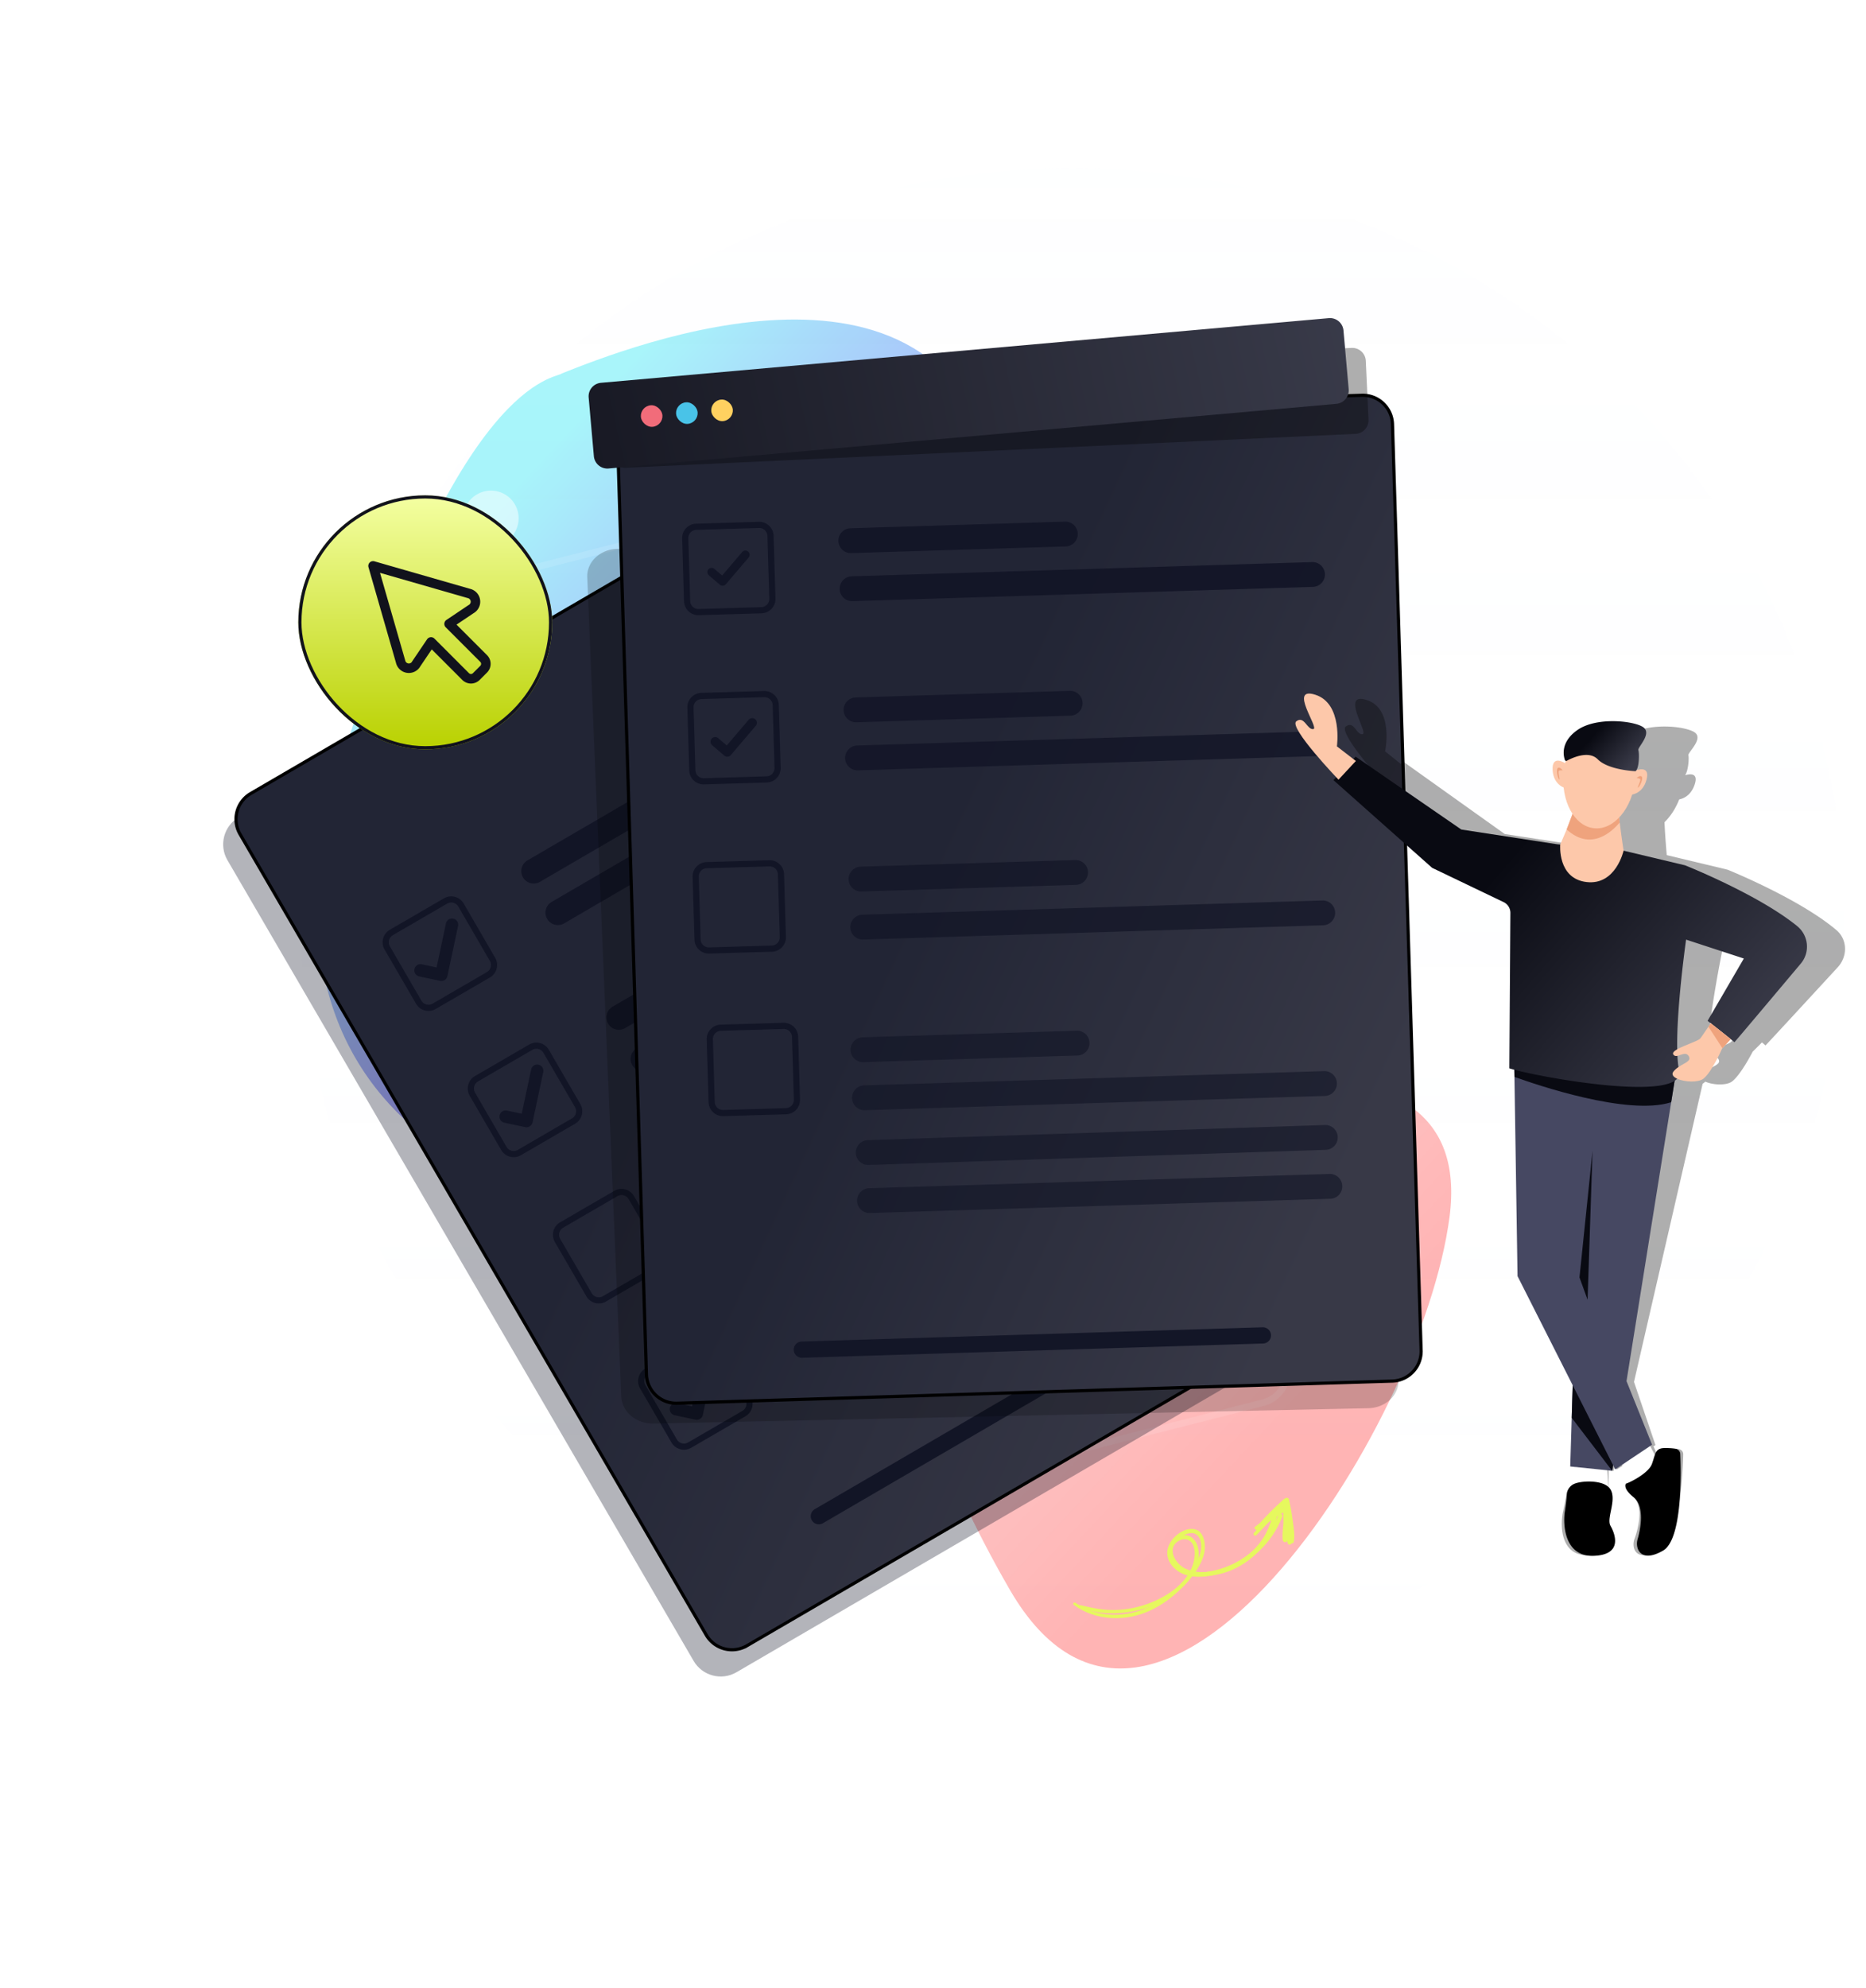 <svg xmlns="http://www.w3.org/2000/svg" fill="none" viewBox="0 0 588 626"><g filter="url(#a)" opacity=".35"><path fill="url(#b)" d="M315.301 153.952c-15.497-85.737-118.163-44.272-138.246-36.349-1.744 1.757-32.595.581-69.75 123.467-37.156 122.885 77.912 151.648 125.831 138.553 47.919-13.096 39.407 42.351 85.107 121.115s129.617-49.855 138.514-117.406c8.896-67.551-94.767-36.275-120.049-42.262-25.283-5.986-5.909-101.381-21.407-187.118z"></path></g><path fill="url(#c)" fill-opacity=".05" d="M337.882 525.424c134.244 0 243.07-105.756 243.07-236.212S472.126 53 337.882 53c-134.243 0-243.07 105.756-243.07 236.212s108.827 236.212 243.07 236.212z"></path><path fill="#fff" d="M517.331 169.192a8.72 8.72 0 100-17.44 8.72 8.72 0 100 17.44z" opacity=".1"></path><path fill="#fff" d="M154.706 171.946a8.72 8.72 0 100-17.44 8.72 8.72 0 100 17.44z" opacity=".5"></path><path fill="#fff" d="M177.174 498.881c-4.872 0-9.324-3.289-10.584-8.22L94.376 207.875c-1.49-5.835 2.045-11.794 7.879-13.285l218.454-55.783c5.835-1.49 11.794 2.044 13.285 7.88l72.212 282.785a10.841 10.841 0 01-1.189 8.275 10.849 10.849 0 01-6.691 5.01l-218.453 55.785c-.903.231-1.809.341-2.701.341l.002-.002zM323.41 140.545c-.723 0-1.456.088-2.187.276l-218.452 55.785c-4.724 1.206-7.586 6.031-6.38 10.755l72.213 282.786c1.019 3.992 4.625 6.655 8.568 6.655.723 0 1.456-.089 2.187-.276l218.453-55.785a8.789 8.789 0 005.416-4.056 8.792 8.792 0 00.963-6.699l-72.213-282.784c-1.019-3.993-4.625-6.655-8.568-6.655v-.002z" opacity=".12"></path><path fill="#121526" d="M430.468 399.661L283.567 147.466c-2.747-4.716-8.797-6.312-13.512-3.565L75.232 257.383c-4.717 2.747-6.312 8.798-3.565 13.513L218.57 523.09c2.747 4.717 8.798 6.312 13.513 3.565l194.821-113.482c4.717-2.747 6.312-8.797 3.565-13.512z" opacity=".32" style="mix-blend-mode:multiply"></path><path fill="url(#d)" stroke="#000" d="M430.195 404.822l-194.82 113.482a9.383 9.383 0 01-12.829-3.385L75.642 262.725a9.382 9.382 0 013.384-12.829L273.85 136.414a9.383 9.383 0 0112.829 3.384L433.58 391.993a9.382 9.382 0 01-3.385 12.829z"></path><path fill="#121526" d="M156.038 301.647l-9.934-17.1a4.53 4.53 0 00-6.188-1.64l-17.101 9.934a4.534 4.534 0 00-1.639 6.188l9.933 17.101a4.537 4.537 0 006.189 1.639l17.1-9.933a4.534 4.534 0 001.64-6.189zm-2.615 4.505l-17.099 9.937a2.585 2.585 0 01-3.531-.94l-9.932-17.097a2.586 2.586 0 01.935-3.535l17.097-9.932a2.59 2.59 0 013.533.935l9.933 17.101a2.588 2.588 0 01-.936 3.531z"></path><path fill="#121526" d="M140.134 308.641a1.95 1.95 0 01-1.468.272l-6.567-1.397a1.95 1.95 0 01.813-3.816l4.659.991 2.966-13.935a1.952 1.952 0 013.816.813l-3.373 15.842c-.113.527-.427.96-.846 1.23zm88.459-64.956l-58.448 34.046a3.909 3.909 0 01-3.936-6.755l58.448-34.046a3.909 3.909 0 013.936 6.755zm74.604-25.935l-125.433 73.064a3.908 3.908 0 11-3.936-6.755l125.433-73.064a3.91 3.91 0 113.936 6.755zM182.872 347.713l-9.934-17.101a4.53 4.53 0 00-6.188-1.639l-17.101 9.933a4.535 4.535 0 00-1.639 6.189l9.933 17.1a4.537 4.537 0 006.189 1.639l17.1-9.933a4.533 4.533 0 001.64-6.188zm-2.615 4.504l-17.099 9.937a2.586 2.586 0 01-3.531-.939l-9.932-17.097a2.586 2.586 0 01.935-3.535l17.097-9.932a2.589 2.589 0 013.533.934l9.933 17.101a2.587 2.587 0 01-.936 3.531z"></path><path fill="#121526" d="M166.966 354.708a1.945 1.945 0 01-1.468.272l-6.566-1.397a1.95 1.95 0 11.812-3.816l4.659.991 2.966-13.935a1.95 1.95 0 013.816.813l-3.373 15.843a1.942 1.942 0 01-.846 1.229zm88.459-64.955l-58.448 34.045a3.908 3.908 0 11-3.936-6.755l58.448-34.046a3.91 3.91 0 013.936 6.756zm74.604-25.937L204.596 336.88a3.909 3.909 0 01-3.936-6.756l125.433-73.064a3.91 3.91 0 013.936 6.756zM209.704 393.78l-9.934-17.101a4.53 4.53 0 00-6.188-1.639l-17.101 9.933a4.535 4.535 0 00-1.639 6.189l9.933 17.1a4.537 4.537 0 006.189 1.639l17.1-9.933a4.533 4.533 0 001.64-6.188zm-2.615 4.504l-17.099 9.937a2.586 2.586 0 01-3.531-.939l-9.932-17.097a2.586 2.586 0 01.935-3.535l17.097-9.932a2.589 2.589 0 013.533.934l9.933 17.101a2.587 2.587 0 01-.936 3.531zm75.17-62.464l-58.448 34.045a3.908 3.908 0 11-3.936-6.755l58.448-34.046a3.91 3.91 0 013.936 6.756zm74.604-25.937L231.43 382.947a3.908 3.908 0 01-3.936-6.755l125.433-73.065a3.91 3.91 0 013.936 6.756zM236.54 439.847l-9.934-17.1a4.53 4.53 0 00-6.188-1.64l-17.101 9.934a4.534 4.534 0 00-1.639 6.188l9.933 17.101a4.538 4.538 0 006.189 1.639l17.1-9.934a4.533 4.533 0 001.64-6.188zm-2.615 4.505l-17.099 9.937a2.585 2.585 0 01-3.531-.94l-9.932-17.097a2.586 2.586 0 01.935-3.535l17.097-9.932a2.59 2.59 0 013.533.935l9.933 17.1a2.588 2.588 0 01-.936 3.532z"></path><path fill="#121526" d="M220.634 446.843a1.95 1.95 0 01-1.468.272l-6.567-1.398a1.95 1.95 0 11.813-3.815l4.659.991 2.966-13.935a1.952 1.952 0 013.816.812l-3.373 15.843a1.944 1.944 0 01-.846 1.23zm88.459-64.958l-58.448 34.046a3.909 3.909 0 01-3.936-6.755l58.448-34.046a3.908 3.908 0 013.936 6.755zm74.606-25.935l-125.433 73.064a3.908 3.908 0 11-3.936-6.755l125.433-73.064a3.91 3.91 0 113.936 6.755zm1.168 50.638L259.27 479.747a2.555 2.555 0 01-2.571-4.415l125.597-73.159a2.555 2.555 0 012.571 4.415z"></path><path fill="#000" d="M440.688 434.554l-10.722-258.02c-.201-4.825-4.782-8.641-10.232-8.525l-65.94 1.419-.552-13.264c-.077-1.887-1.871-3.379-4.002-3.332l-15.217.328a4.476 4.476 0 01-.831-.061c-1.455-.251-2.658-1.228-3.049-2.542-2.847-9.588-12.872-16.582-24.503-16.332-11.63.25-21.056 7.664-23.1 17.357-.334 1.575-1.844 2.728-3.659 2.767l-15.216.328c-2.132.045-3.797 1.61-3.72 3.498l.552 13.265-65.94 1.419c-5.451.118-9.707 4.124-9.506 8.948l10.723 258.02c.201 4.825 4.782 8.641 10.232 8.523l225.173-4.845c5.451-.118 9.707-4.124 9.506-8.949l.003-.002zM306.413 152.761c4.152-.09 7.644 2.819 7.795 6.495.154 3.676-3.09 6.73-7.243 6.818-4.153.09-7.645-2.819-7.798-6.495-.153-3.676 3.091-6.73 7.244-6.82l.002.002z" opacity=".2" style="mix-blend-mode:multiply"></path><path fill="url(#e)" stroke="#000" d="M194.677 141.124a9.382 9.382 0 019.089-9.667l225.355-6.97-.016-.5.016.5c5.179-.161 9.507 3.908 9.667 9.088l9.022 291.721.5-.016-.5.016c.161 5.179-3.908 9.507-9.088 9.667l-225.355 6.97.015.5-.015-.5c-5.179.161-9.507-3.908-9.668-9.089l-9.022-291.72z"></path><path fill="#121526" d="M244.356 188.498l-.588-19.767a4.53 4.53 0 00-4.66-4.389l-19.766.588a4.534 4.534 0 00-4.39 4.66l.589 19.766a4.535 4.535 0 004.659 4.39l19.767-.589a4.53 4.53 0 004.389-4.659zm-4.445 2.716l-19.766.592a2.588 2.588 0 01-2.659-2.509l-.589-19.763a2.586 2.586 0 012.506-2.662l19.763-.589a2.59 2.59 0 012.662 2.506l.588 19.766a2.586 2.586 0 01-2.505 2.659z"></path><path fill="#121526" d="M227.811 184.47a1.33 1.33 0 01-.972-.315l-3.495-2.982a1.336 1.336 0 011.734-2.032l2.48 2.115 6.327-7.419a1.336 1.336 0 012.032 1.734l-7.194 8.433a1.328 1.328 0 01-.909.465l-.003.001z"></path><path fill="#121526" d="M335.759 172.1l-67.609 2.09a3.91 3.91 0 01-.242-7.815l67.609-2.09a3.91 3.91 0 11.242 7.815zm77.952 12.737l-145.091 4.488a3.909 3.909 0 11-.243-7.815l145.092-4.488a3.909 3.909 0 11.242 7.815z" opacity=".9"></path><path fill="#121526" d="M246.003 241.785l-.589-19.767a4.53 4.53 0 00-4.659-4.389l-19.767.588a4.533 4.533 0 00-4.389 4.66l.588 19.766a4.535 4.535 0 004.66 4.39l19.766-.588a4.533 4.533 0 004.39-4.66zm-4.445 2.716l-19.767.592a2.588 2.588 0 01-2.659-2.508l-.588-19.764a2.585 2.585 0 012.505-2.662l19.763-.589a2.593 2.593 0 012.663 2.506l.588 19.766a2.588 2.588 0 01-2.505 2.659z"></path><path fill="#121526" d="M229.293 238.308a1.458 1.458 0 01-1.066-.347l-3.836-3.273a1.466 1.466 0 011.902-2.23l2.722 2.321 6.944-8.142a1.467 1.467 0 012.23 1.903l-7.895 9.256c-.262.309-.625.48-.998.51l-.003.002z"></path><path fill="#121526" d="M337.408 225.387l-67.609 2.09a3.91 3.91 0 01-.243-7.815l67.609-2.09a3.91 3.91 0 01.243 7.815zm77.949 12.737l-145.091 4.488a3.91 3.91 0 01-.242-7.815l145.091-4.488a3.91 3.91 0 11.242 7.815z" opacity=".8"></path><path fill="#121526" d="M247.651 295.072l-.588-19.766a4.532 4.532 0 00-4.66-4.39l-19.766.588a4.535 4.535 0 00-4.39 4.66l.588 19.767a4.535 4.535 0 004.66 4.389l19.767-.588a4.532 4.532 0 004.389-4.66zm-4.445 2.717l-19.767.591a2.587 2.587 0 01-2.658-2.508l-.589-19.763a2.587 2.587 0 012.505-2.663l19.764-.588a2.59 2.59 0 012.662 2.505l.588 19.767a2.588 2.588 0 01-2.505 2.659z"></path><path fill="#121526" d="M339.054 278.674l-67.609 2.09a3.909 3.909 0 11-.242-7.815l67.609-2.09a3.909 3.909 0 11.242 7.815zm77.952 12.735l-145.091 4.488a3.91 3.91 0 01-.243-7.815l145.091-4.488a3.91 3.91 0 01.243 7.815z" opacity=".7"></path><path fill="#121526" d="M252.098 346.276l-.588-19.767a4.531 4.531 0 00-4.659-4.39l-19.767.589a4.533 4.533 0 00-4.39 4.659l.589 19.767a4.534 4.534 0 004.659 4.389l19.767-.588a4.531 4.531 0 004.389-4.659zm-4.444 2.716l-19.767.592a2.588 2.588 0 01-2.659-2.509l-.589-19.763a2.588 2.588 0 012.506-2.663l19.763-.588a2.59 2.59 0 012.662 2.505l.589 19.767a2.588 2.588 0 01-2.505 2.659z"></path><path fill="#121526" d="M339.597 332.423l-67.609 2.09a3.91 3.91 0 01-.242-7.815l67.609-2.09a3.91 3.91 0 01.242 7.815zm77.952 12.735l-145.091 4.488a3.91 3.91 0 01-.243-7.815l145.091-4.488a3.91 3.91 0 01.243 7.815zm.291 16.968l-144.209 4.772a3.91 3.91 0 01-.242-7.815l144.208-4.771a3.91 3.91 0 01.243 7.814zm1.351 15.417L274.1 382.031a3.909 3.909 0 11-.242-7.815l145.091-4.488a3.91 3.91 0 014.029 3.786 3.91 3.91 0 01-3.787 4.029z" opacity=".6"></path><path fill="#131627" d="M398.028 423.124l-145.283 4.492a2.553 2.553 0 11-.158-5.106l145.282-4.492a2.553 2.553 0 11.159 5.106z"></path><path fill="#E6F85E" d="M340.334 506.184c7.164 3.008 16.202 2.229 23.26-.644 6.759-2.752 14.638-8.737 14.095-16.893-.197-2.971-2.171-5.805-5.474-5.037-3.068.711-4.535 3.806-3.685 6.728 2.297 7.891 13.703 6.653 19.504 4.18a25.478 25.478 0 009.518-7.05c2.372-2.834 4.655-6.615 4.851-10.385.027-.542-.861-.707-1.054-.211-1.024 2.656-1.787 5.258-3.381 7.66-1.653 2.495-3.82 4.657-6.276 6.361-4.874 3.385-12.233 5.678-17.992 3.206-3.051-1.311-6.203-6.093-2.551-8.636 1.48-1.029 3.512-.973 4.54.645.936 1.478.893 3.53.58 5.177-1.276 6.707-7.994 11.29-13.957 13.585a32.95 32.95 0 01-10.57 2.163c-3.867.148-7.461-.588-11.191-1.48-.364-.089-.572.482-.217.631z"></path><path fill="#E6F85E" d="M338.345 505.437c6.954 5.108 16.379 5.351 24.073 1.793 3.702-1.713 7.015-4.162 9.882-7.048 2.925-2.946 6.013-6.595 7.088-10.688.753-2.855.177-7.841-3.707-7.967-3.418-.114-7.127 3.201-7.754 6.458-.701 3.646 2.181 6.804 5.44 7.921 3.891 1.334 8.452.518 12.257-.742 8.332-2.759 15.319-9.294 18.427-17.499.296-.782-.868-1.383-1.178-.591-2.311 5.933-6.552 10.918-12.01 14.211-2.78 1.679-5.869 2.892-9.064 3.507-3.658.702-8.158.94-11.011-1.896-3.15-3.13-1.412-7.336 2.068-9.293 2.03-1.142 4.293-1.269 5.288 1.236.809 2.033.225 4.415-.661 6.321-2.842 6.104-8.747 11.562-14.706 14.581-7.47 3.783-16.858 4.035-23.857-.946-.449-.326-1.025.31-.575.642z"></path><path fill="#E6F85E" d="M396.057 481.635c1.555-.805 3.005-1.85 4.481-2.79.696-.444 1.396-.887 2.094-1.335.322-.206 1.884-1.48 2.233-1.32.181.082.16 2.174.179 2.449l.179 2.448c.118 1.591-.055 3.553.601 5.026.234.527.961.495 1.114-.074.286-1.055.061-2.145-.026-3.227l-.297-3.669c-.094-1.131.241-3.802-1.041-4.443-1.222-.612-2.997 1.306-3.908 1.917-2.046 1.371-4.244 2.64-6.154 4.189-.509.408-.021 1.121.545.829z"></path><path fill="#E6F85E" d="M396.418 481.939c1.473-1.169 2.656-2.764 3.983-4.098 1.542-1.546 3.141-3.057 4.891-4.368l-1.169-.573c.192 2.029.302 4.063.298 6.101-.002 1.98-.49 4.14-.191 6.086.087.566.986.907 1.234.247.663-1.757.525-4.007.541-5.864a53.56 53.56 0 00-.38-6.675c-.079-.671-.846-.892-1.314-.447-1.555 1.485-3.148 2.917-4.637 4.473-1.337 1.4-2.915 2.9-3.816 4.622-.166.328.253.741.56.496z"></path><path fill="#E6F85E" d="M395.903 483.474c3.358-3.511 6.697-7.041 10.092-10.515l-1.313-.447c.427 2.243.834 4.486 1.098 6.754.241 2.09.103 4.362.65 6.39.173.641 1.14.525 1.259-.083.42-2.132-.072-4.581-.347-6.713-.287-2.232-.666-4.455-1.195-6.642-.136-.562-.927-.65-1.275-.255-3.215 3.639-6.487 7.225-9.744 10.827-.451.493.316 1.166.775.684z"></path><path fill="#000" d="M578.676 292.931c-11.686-9.923-34.296-19.03-34.296-19.03l-19.167-4.587s-.436-5.028-.633-8.826l-.078-1.536c1.89-1.829 3.508-4.299 4.636-7.181 1.31-.265 3.693-1.219 4.858-4.643 1.374-4.05-1.881-3.33-3.009-2.975 1.036-1.38 1.29-5.498 1.05-6.267-.262-.835 4.434-4.828 2.304-6.952-2.131-2.125-14.74-3.758-21.382.746-5.428 3.681-4.842 7.846-4.447 9.245a.41.41 0 00.253.271c-.084.243-.163.493-.239.746-.648-.419-4.072-2.419-4.122 2.133-.039 3.561 1.96 4.958 3.131 5.474.12 3.196.927 6.06 2.268 8.262l-2.207 4.863-2.355 4.719-.921-.088-30.156-4.64-31.999-22.812-.761.741-4.942-3.964s2.837-13.358-5.724-16.139c-8.562-2.782.636 10.51-1.399 10.732-2.036.221-2.558-4.321-5.23-2.438-2.325 1.638 8.594 14.248 11.47 17.494l-.937.914 29.461 27.451 21.95 10.733c1.283.626 2.031 1.952 1.922 3.401l-3.632 48.584c.431.136.955.287 1.554.445l-.116 2.235-3.246 62.31 15.196 34.161-2.512 25.38 1.587.164a321.293 321.293 0 01-1.434 5.69 4.218 4.218 0 00-1.794 2.823 70.172 70.172 0 01-1.005 5.323c-.89 3.821-1.299 14.251 8.141 13.96 9.438-.293 7.324-6.841 6.023-9.39-1.296-2.546 3.29-9.073.148-12.169l.03-5.195 1.514.157.409-1.767.604 1.328 2.247-1.415a203.387 203.387 0 002.308 5.301c-.755.349-1.304.557-1.454.571 0 0-1.324 1.337 2.118 4.224 3.443 2.886 1.474 10.28.397 13.161-1.076 2.881.421 7.641 7.845 3.572 6.424-3.52 7.368-24.587 7.506-30.193.021-.84-.568-1.528-1.402-1.652a22.027 22.027 0 00-3.471-.223c-1.94.022-2.62.794-3.217 2.159l-1.294-2.806.632-.398-6.765-19.899 20.088-87.214 1.545-6.697c.326-.202.611-.422.845-.663.026.012.049.026.075.04 2.245 1.011 6.494 1.262 8.285-.044 2.794-2.046 6.552-9.406 6.552-9.406l.1-.1 2.833-2.837c-1.594-1.352-4.503-3.73-6.003-4.956-.285.363-.554.715-.814 1.054-1.435 1.87-2.464 3.282-2.871 3.703-.776.796-5.195 2.085-7.507 3.345.646-13.094 5.141-34.287 5.141-34.287l17.931 5.922-12.835 19.479s7.665 6.249 8.059 6.701c.04.047 14.696-15.853 22.745-24.59 3.26-3.538 3.067-8.808-.376-11.731l-.009-.007zm-37.159 40.635c.877 1.56-1.385 2.081-3.481 3.431a35.51 35.51 0 01-.091-3.496c1.203-.251 2.792-1.318 3.574.065h-.002z" opacity=".32" style="mix-blend-mode:multiply"></path><path fill="#fff" d="M509.812 458.634c.204.358 5.478 11.641 5.862 11.095.385-.547 7.784-7.686 7.784-7.686l-5.55-10.634-8.094 7.225h-.002zm-13.299 2.406c.049.351-1.444 8.138-1.444 8.138l11.872 1.225-.572-9.334-9.856-.029z"></path><path fill="#464862" d="M520.59 455.001l-11.608 7.763-.691-1.336-.287 1.781-13.208-1.362.786-25.56-17.39-34.386-.973-62.747-.067-4.246 25.538 3.014 25.347.294-1.43 8.918-14.073 87.837 8.056 20.03z"></path><path fill="#090A12" d="M501.83 362.406l-4.115 39.897 2.552 7.053 1.563-46.95zm26.207-24.19l-1.43 8.918c-13.609 4.403-42.738-5.573-49.388-7.98l-.066-4.248 25.537 3.014 25.347.294v.002z"></path><path fill="url(#f)" d="M511.613 267.911l19.342 4.605s23.066 9.154 35.341 19.138c3.615 2.94 4.161 8.246 1.163 11.812-7.405 8.806-20.886 24.824-20.929 24.777-.42-.455-8.454-6.742-8.454-6.742l11.432-19.624-18.204-5.95s-4.395 30.894-2.19 41.308c2.206 10.413-44.472 2.051-53.503-.778l.333-48.924a3.774 3.774 0 00-2.138-3.424l-22.521-10.791-31.103-27.621 6.978-7.394 33.313 22.947 30.258 4.651 20.884 2.01h-.002z"></path><path fill="#000" d="M512.36 467.251c.581-.055 7.059-3.093 8.185-6.198 1.127-3.107.973-4.963 3.969-5a21.883 21.883 0 013.461.222 1.755 1.755 0 011.504 1.663c.242 5.645.723 26.859-5.418 30.408-7.1 4.102-8.906-.689-8.032-3.591.875-2.902 2.335-10.348-1.279-13.253-3.614-2.904-2.387-4.251-2.387-4.251h-.003zm-18.609 3.334a3.917 3.917 0 012.613-3.383c2.67-.933 8.25-.952 10.43 1.063 3.364 3.11-.771 9.703.691 12.271 1.463 2.568 4.004 9.16-5.349 9.46-9.354.302-9.652-10.203-9.023-14.052.317-1.944.517-3.902.638-5.361v.002z"></path><path fill="#FDC8AA" d="M427.247 239.664l-5.97-4.603s1.918-13.453-6.771-16.247c-8.688-2.794 1.342 10.584-.667 10.808-2.009.224-2.832-4.349-5.359-2.451-2.528 1.898 13.297 18.376 13.297 18.376l5.47-5.88v-.003zm118.125 87.615l-2.622 2.858-.094.101s-3.235 7.413-5.872 9.475c-1.69 1.318-5.924 1.067-8.222.051-1.287-.569-1.965-1.384-1.228-2.301.452-.569 1.004-1.022 1.567-1.406 1.992-1.363 4.207-1.887 3.23-3.459-.871-1.395-2.378-.315-3.556-.064-.522.113-.988.058-1.299-.45-.315-.502.255-1.059 1.23-1.621 2.209-1.271 6.515-2.574 7.233-3.376.376-.424 1.302-1.847 2.602-3.73.235-.342.478-.696.739-1.063 1.571 1.232 4.619 3.626 6.294 4.987l-.002-.002zm-33.76-59.368s-2.428 10.974-11.671 9.882c-9.244-1.093-8.294-11.804-8.294-11.804l2.022-4.754 2.625-6.897 13.728 1.416c-.007.067.15 1.44.366 3.27.452 3.827 1.224 8.887 1.224 8.887z"></path><path fill="#EFA37D" d="M510.39 259.024c-2.476 2.964-9.068 9.142-16.719 2.211l2.625-6.897 13.728 1.416c-.007.067.15 1.44.366 3.27z"></path><path fill="#FDC8AA" d="M515.324 245.431c-.944 9.157-6.767 16.062-13.006 15.418-6.239-.643-10.53-8.589-9.586-17.748.945-9.16 6.479-13.266 12.718-12.622 6.24.643 10.819 5.795 9.874 14.952z"></path><path fill="#FDC8AA" d="M515.29 242.698s4.86-2.035 3.549 2.864c-1.312 4.899-5.413 4.783-5.413 4.783l1.865-7.649-.001.002z"></path><path fill="#EFA37D" d="M515.729 245.033s1.011-1.01 1.596-.451c.585.559-.64 3.22-1.131 3.457-.492.237 1.153-2.496.566-2.747-.589-.254-1.031-.259-1.031-.259z"></path><path fill="#FDC8AA" d="M493.304 240.431s-4.343-2.984-4.058 2.079c.284 5.065 4.322 5.787 4.322 5.787l-.264-7.869v.003z"></path><path fill="#EFA37D" d="M492.396 242.626s-.784-1.195-1.471-.767c-.686.428-.031 3.283.402 3.615.433.332-.62-2.679.007-2.805.628-.128 1.062-.043 1.062-.043z"></path><path fill="url(#g)" d="M493.745 239.584a.442.442 0 01-.631-.247c-.488-1.409-1.349-5.604 3.791-9.313 6.291-4.54 18.925-2.905 21.182-.767 2.257 2.138-2.134 6.159-1.819 7.003.315.843.32 5.698-.892 6.622 0 0-8.522-.308-11.916-3.752-2.877-2.922-8.178-.38-9.718.456l.003-.002z"></path><path fill="#090A12" d="M495.58 436.287l12.709 25.141-.287 1.781-12.735-16.676.313-10.246z"></path><path fill="#EFA37D" d="M545.372 327.279l-2.622 2.858c-1.245-1.936-3.441-5.341-4.411-6.78.235-.342.478-.697.738-1.063 1.572 1.231 4.62 3.626 6.295 4.987v-.002z"></path><path fill="#000" d="M431.237 132.168l-.859-18.524a4.277 4.277 0 00-4.47-4.073l-229.986 10.682a4.278 4.278 0 00-4.074 4.47l.862 18.523a4.275 4.275 0 004.469 4.073l229.987-10.682a4.277 4.277 0 004.073-4.469h-.002z" opacity=".32" style="mix-blend-mode:multiply"></path><path fill="url(#h)" d="M421.105 127.185l-229.332 20.366a4.275 4.275 0 01-4.637-3.881l-1.64-18.471a4.274 4.274 0 013.88-4.637l229.333-20.365a4.275 4.275 0 014.637 3.88l1.64 18.472a4.274 4.274 0 01-3.881 4.636z"></path><rect width="6.811" height="6.811" x="201.684" y="127.896" fill="#F16C7A" rx="3.405" transform="rotate(-4.46 201.684 127.896)"></rect><rect width="6.811" height="6.811" x="212.775" y="126.97" fill="#49C3E8" rx="3.405" transform="rotate(-4.46 212.775 126.97)"></rect><rect width="6.811" height="6.811" x="223.865" y="126.108" fill="#FFD160" rx="3.405" transform="rotate(-4.46 223.865 126.108)"></rect><g filter="url(#i)"><rect width="80" height="80" x="94" y="156" fill="url(#j)" rx="40"></rect><rect width="79" height="79" x="94.5" y="156.5" stroke="#11121C" rx="39.5"></rect></g><g clip-path="url(#k)"><path stroke="#11121C" stroke-linecap="round" stroke-linejoin="round" stroke-width="3" d="M126.23 208.362a2.668 2.668 0 003.811 1.798 2.664 2.664 0 001.14-1.114l4.645-6.873 10.904 10.905a2.385 2.385 0 001.677.694 2.37 2.37 0 001.677-.694l2.326-2.327a2.376 2.376 0 00.514-2.584 2.365 2.365 0 00-.514-.769l-10.904-10.905 6.918-4.644a2.667 2.667 0 00-.687-4.951l-30.182-8.676 8.675 30.14z"></path></g><defs><linearGradient id="b" x1="172.55" x2="448.898" y1="141.714" y2="399.769" gradientUnits="userSpaceOnUse"><stop stop-color="#00E3F2"></stop><stop offset=".287" stop-color="#0000F2"></stop><stop offset=".641" stop-color="#F87D7D"></stop><stop offset="1" stop-color="#FF2828"></stop></linearGradient><linearGradient id="c" x1="337.882" x2="337.882" y1="-145.146" y2="525.424" gradientUnits="userSpaceOnUse"><stop stop-color="#ECF3FE" stop-opacity="0"></stop><stop offset=".339" stop-color="#ECF3FE" stop-opacity=".708"></stop><stop offset="1" stop-color="#ECF3FE" stop-opacity="0"></stop></linearGradient><linearGradient id="d" x1="437.89" x2="244.632" y1="340.736" y2="250.816" gradientUnits="userSpaceOnUse"><stop stop-color="#383947"></stop><stop offset="1" stop-color="#222535"></stop></linearGradient><linearGradient id="e" x1="456.5" x2="309.831" y1="301.5" y2="233.343" gradientUnits="userSpaceOnUse"><stop stop-color="#383947"></stop><stop offset="1" stop-color="#222535"></stop></linearGradient><linearGradient id="f" x1="569.924" x2="499.488" y1="304.001" y2="242.747" gradientUnits="userSpaceOnUse"><stop stop-color="#383947"></stop><stop offset="1" stop-color="#090A12"></stop></linearGradient><linearGradient id="g" x1="518.373" x2="507.046" y1="236.149" y2="226.033" gradientUnits="userSpaceOnUse"><stop stop-color="#383947"></stop><stop offset="1" stop-color="#090A12"></stop></linearGradient><linearGradient id="h" x1="550.415" x2="130.989" y1="40.276" y2="135.471" gradientUnits="userSpaceOnUse"><stop stop-color="#4B4D5E"></stop><stop offset="1" stop-color="#11121C"></stop></linearGradient><linearGradient id="j" x1="134" x2="134" y1="156" y2="236" gradientUnits="userSpaceOnUse"><stop stop-color="#F4FFA2"></stop><stop offset="1" stop-color="#B9D100"></stop></linearGradient><filter id="a" width="557.258" height="624.841" x=".039" y=".63" color-interpolation-filters="sRGB" filterUnits="userSpaceOnUse"></filter><filter id="i" width="180" height="180" x="44" y="124" color-interpolation-filters="sRGB" filterUnits="userSpaceOnUse"></filter><clipPath id="k"><path fill="#fff" d="M108.666 169.333h53.333v53.333h-53.333z"></path></clipPath></defs></svg>